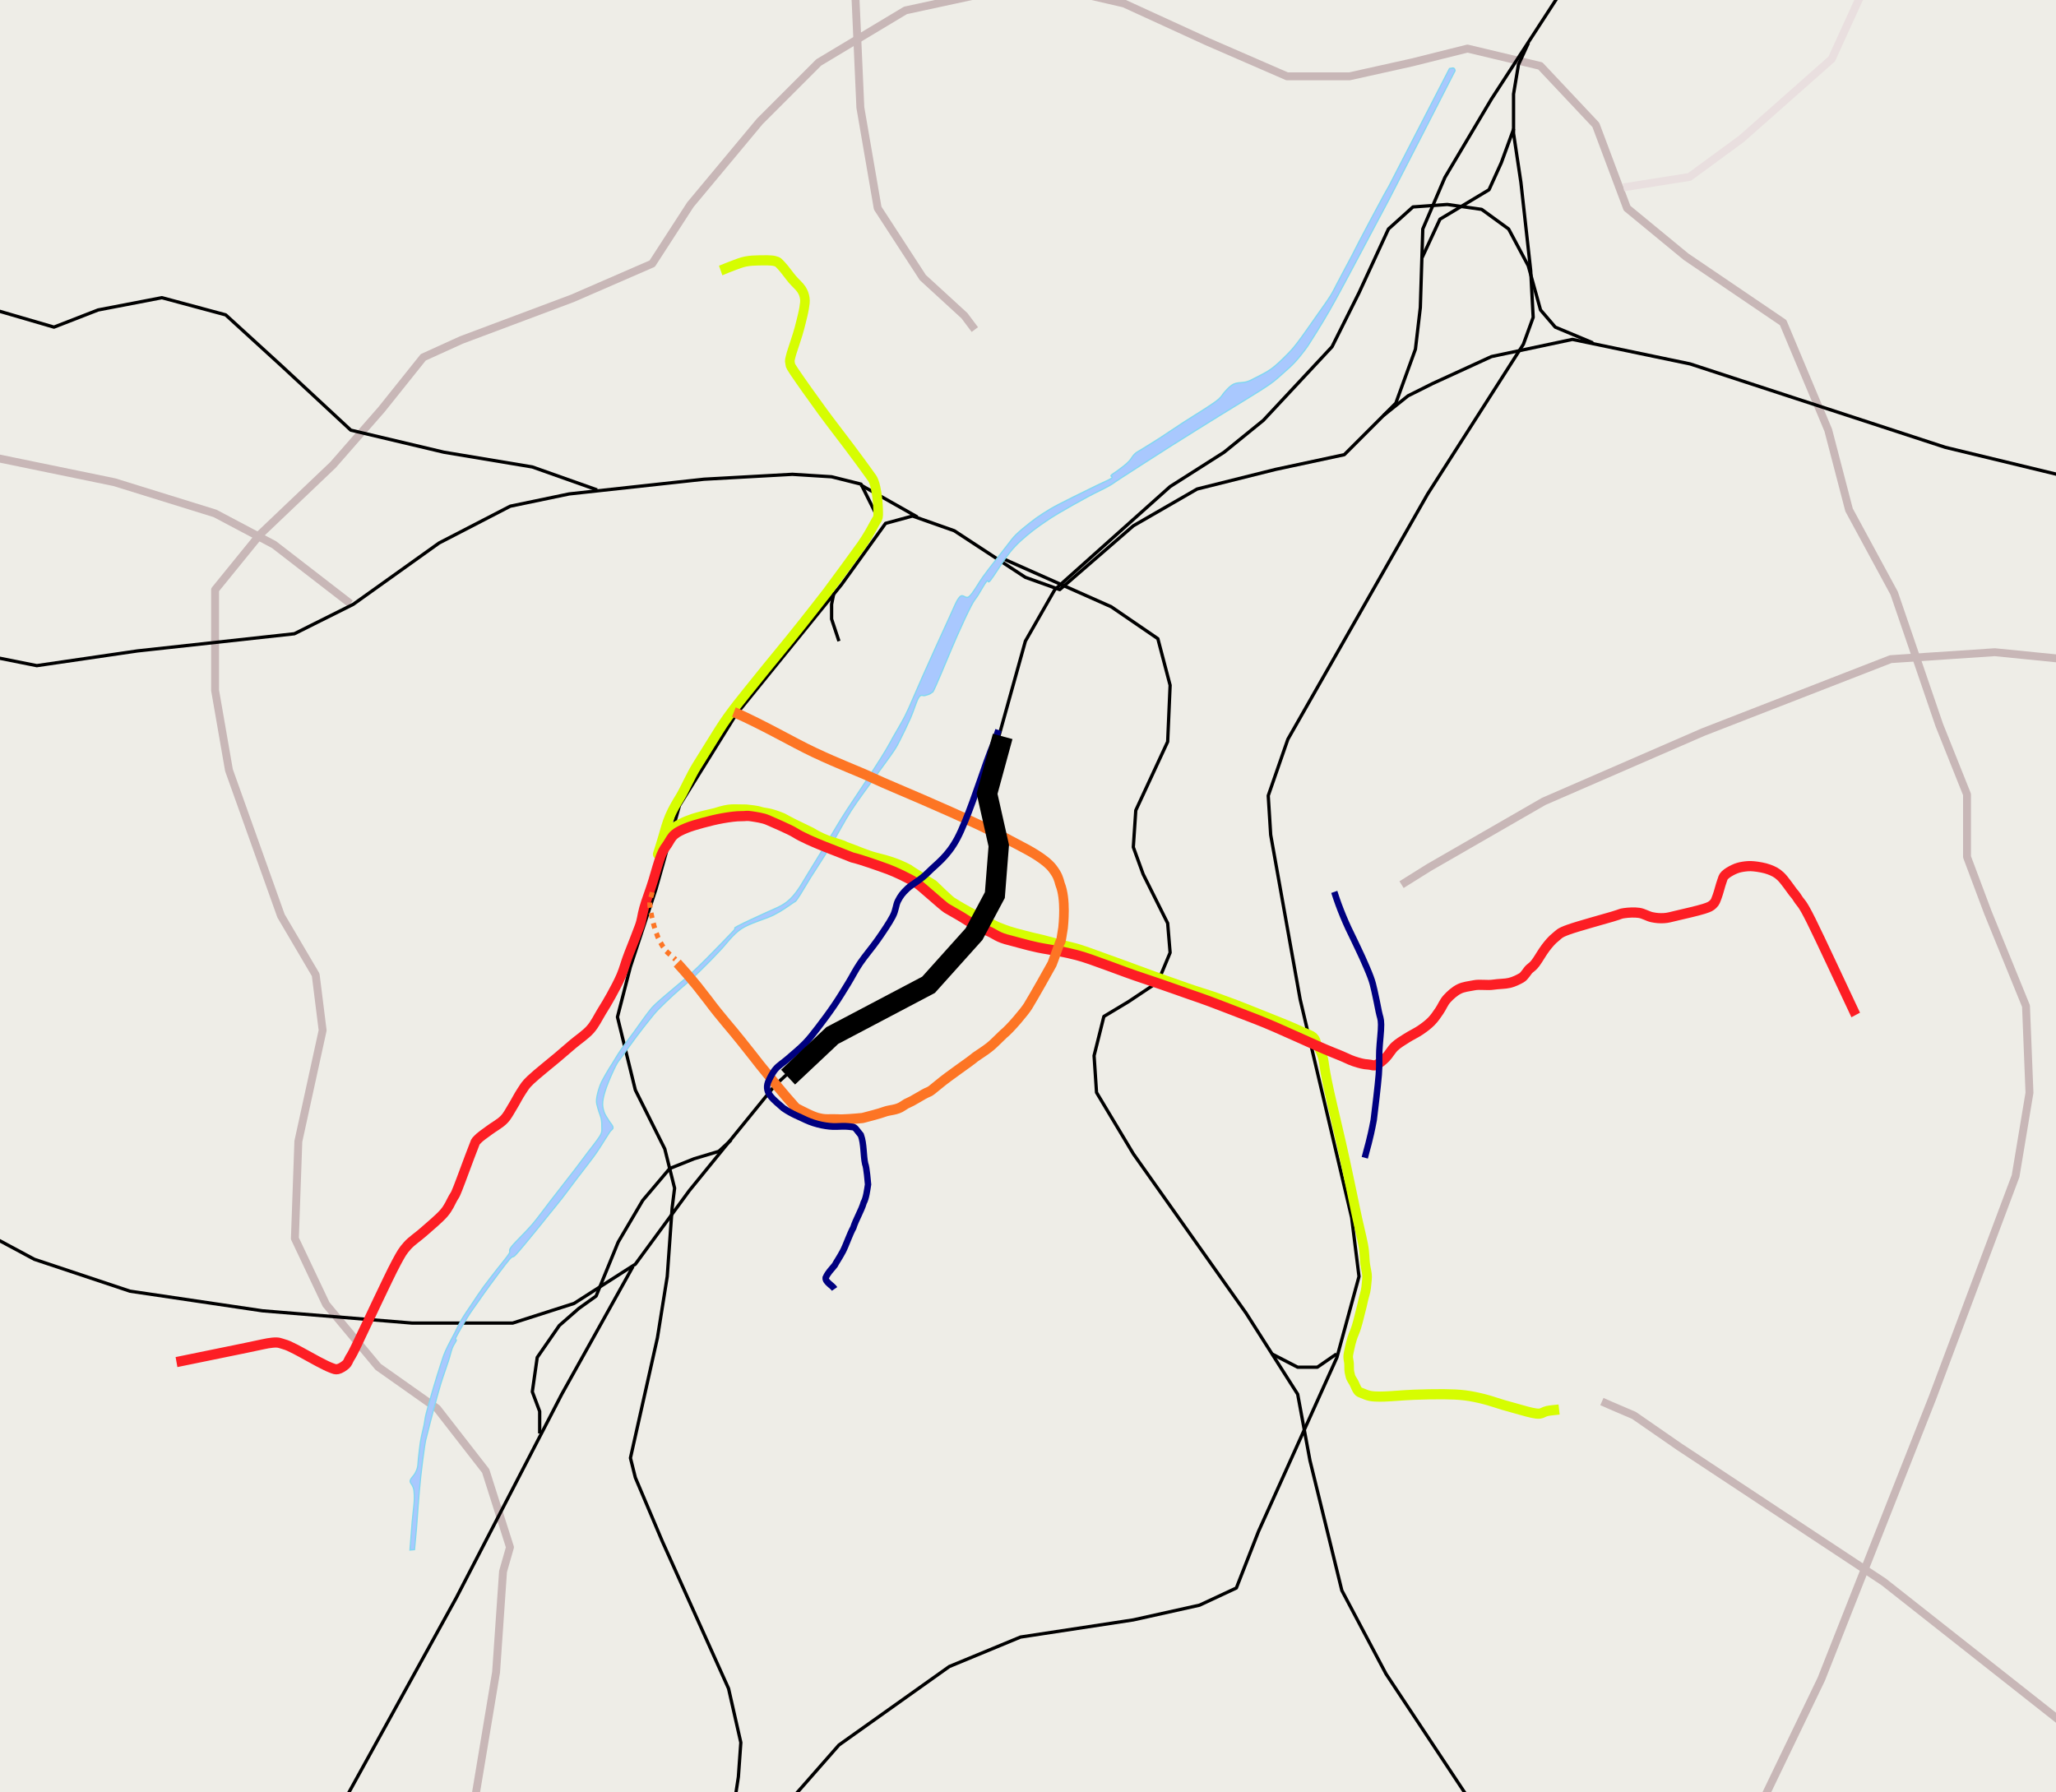 <?xml version="1.0" encoding="UTF-8" standalone="no"?>
<!-- Created with Inkscape (http://www.inkscape.org/) -->
<svg
   xmlns:dc="http://purl.org/dc/elements/1.1/"
   xmlns:cc="http://web.resource.org/cc/"
   xmlns:rdf="http://www.w3.org/1999/02/22-rdf-syntax-ns#"
   xmlns:svg="http://www.w3.org/2000/svg"
   xmlns="http://www.w3.org/2000/svg"
   xmlns:sodipodi="http://sodipodi.sourceforge.net/DTD/sodipodi-0.dtd"
   xmlns:inkscape="http://www.inkscape.org/namespaces/inkscape"
   version="1.0"
   width="1560"
   height="1360"
   id="svg1497"
   sodipodi:version="0.32"
   inkscape:version="0.45.1"
   sodipodi:docname="Noord zuid verbinding Brussel.svg"
   inkscape:output_extension="org.inkscape.output.svg.inkscape"
   sodipodi:docbase="C:\Documents and Settings\HP_Administrator\Mijn documenten\Mijn afbeeldingen">
  <rect width="100%" height="100%" fill="#333333" stroke="none"/>
  <sodipodi:namedview
     inkscape:window-height="712"
     inkscape:window-width="1024"
     inkscape:pageshadow="2"
     inkscape:pageopacity="0.0"
     guidetolerance="10.0"
     gridtolerance="10.0"
     objecttolerance="10.0"
     borderopacity="1.0"
     bordercolor="#666666"
     pagecolor="#ffffff"
     id="base"
     inkscape:zoom="0.35830266"
     inkscape:cx="689.91246"
     inkscape:cy="549.85185"
     inkscape:window-x="-4"
     inkscape:window-y="-4"
     inkscape:current-layer="layer3"
     width="1560px"
     height="1360px" />
  <defs
     id="defs3">
    <marker
       refX="0"
       refY="0"
       orient="auto"
       style="overflow:visible"
       id="Arrow2Mend">
      <path
         d="M 8.719,4.034 L -2.207,0.016 L 8.719,-4.002 C 6.973,-1.63 6.983,1.616 8.719,4.034 z "
         transform="matrix(-0.6,0,0,-0.6,3,0)"
         style="font-size:12px;fill-rule:evenodd;stroke-width:0.625;stroke-linejoin:round"
         id="path2474" />
    </marker>
    <marker
       refX="0"
       refY="0"
       orient="auto"
       style="overflow:visible"
       id="Arrow2Lend">
      <path
         d="M 8.719,4.034 L -2.207,0.016 L 8.719,-4.002 C 6.973,-1.63 6.983,1.616 8.719,4.034 z "
         transform="matrix(-1.1,0,0,-1.1,5.5,0)"
         style="font-size:12px;fill-rule:evenodd;stroke-width:0.625;stroke-linejoin:round"
         id="path2477" />
    </marker>
  </defs>
  <g
     inkscape:groupmode="layer"
     id="layer6"
     inkscape:label="achtergrond"
     style="display:inline">
    <rect
       style="opacity:1;color:#000000;fill:#eeede7;fill-opacity:1;fill-rule:evenodd;stroke:#695959;stroke-width:11.987;stroke-linecap:butt;stroke-linejoin:round;marker:none;marker-start:none;marker-mid:none;marker-end:none;stroke-miterlimit:4;stroke-dasharray:71.92, 11.987;stroke-dashoffset:0;stroke-opacity:1;visibility:visible;display:inline;overflow:visible;enable-background:accumulate"
       id="rect10111"
       width="1833.295"
       height="1583.23"
       x="-223.048"
       y="-91.436" />
  </g>
  <g
     inkscape:groupmode="layer"
     id="layer5"
     inkscape:label="border"
     style="display:none">
    <path
       style="fill:#fdffee;fill-opacity:1;fill-rule:evenodd;stroke:none;stroke-width:10.6;stroke-linecap:butt;stroke-linejoin:miter;stroke-miterlimit:4;stroke-dasharray:63.6, 10.6;stroke-dashoffset:0;stroke-opacity:1"
       d="M 621.212,1495.121 L 505.393,1413.521 L 442.219,1245.056 L 394.838,1192.411 L 402.735,1068.695 L 363.251,1039.741 L 281.651,1097.65 L 50.013,1018.683 L 21.058,989.728 L 100.026,805.47 L 255.329,813.367 L 271.122,684.386 L 257.961,618.58 L 286.916,594.89 L 229.006,497.496 L 347.458,410.632 L 360.619,384.309 L 329.032,273.754 L 473.806,250.064 L 552.773,160.568 L 802.838,173.729 L 871.276,194.787 L 934.45,68.439 L 1029.212,52.645 L 1113.444,44.748 L 1129.237,139.509 L 1221.366,250.064 L 1195.044,331.664 L 1237.16,405.367 L 1171.353,465.909 L 1150.295,529.083 L 1408.256,700.18 L 1426.682,858.115 L 1479.327,994.992 L 1318.76,1026.579 L 1308.23,1108.179 L 1600.411,1350.347 L 955.508,1500.385 L 621.212,1495.121 z "
       id="path9127" />
  </g>
  <g
     inkscape:groupmode="layer"
     id="layer4"
     inkscape:label="ASW"
     style="display:inline">
    <path
       style="fill:none;fill-rule:evenodd;stroke:#c8b7b7;stroke-width:6;stroke-linecap:butt;stroke-linejoin:round;stroke-miterlimit:4;stroke-dasharray:none;stroke-opacity:1"
       d="M 302.709,1497.753 L 357.987,1379.302 L 376.412,1268.747 L 381.677,1192.411 L 386.941,1173.986 L 368.516,1116.076 L 331.664,1068.695 L 286.916,1037.108 L 247.432,989.728 L 223.742,939.715 L 226.374,866.012 L 244.8,781.78 L 239.535,739.664 L 213.213,694.915 L 173.729,584.361 L 163.2,523.819 L 163.2,447.483 L 197.419,405.367 L 252.696,352.722 L 289.548,310.606 L 321.135,271.122 L 350.09,257.961 L 434.322,226.374 L 494.864,200.051 L 523.819,155.303 L 576.464,92.129 L 621.212,47.381 L 687.018,7.897 L 784.412,-13.161 L 852.85,2.632 L 916.025,31.587 L 976.566,57.91 L 1023.947,57.91 L 1071.328,47.381 L 1113.444,36.852 L 1168.721,50.013 L 1210.837,94.761 L 1234.527,157.935 L 1279.276,194.787 L 1352.979,244.8 L 1387.198,326.4 L 1402.992,386.941 L 1437.211,450.116 L 1471.43,550.141 L 1492.488,602.786 L 1492.488,650.167 L 1508.282,692.283 L 1537.237,763.354 L 1539.869,829.16 L 1529.34,892.334 L 1466.166,1060.799 L 1381.934,1274.011 L 1313.495,1416.153"
       id="path2242" />
    <path
       style="opacity:1;color:#000000;fill:none;fill-opacity:1;fill-rule:evenodd;stroke:#c8b7b7;stroke-width:6;stroke-linecap:butt;stroke-linejoin:round;marker:none;marker-start:none;marker-mid:none;marker-end:none;stroke-miterlimit:4;stroke-dasharray:none;stroke-dashoffset:0;stroke-opacity:1;visibility:visible;display:inline;overflow:visible;enable-background:accumulate"
       d="M 1566.191,1308.231 L 1429.314,1200.308 L 1274.011,1097.65 L 1239.792,1073.96 L 1221.366,1066.063 L 1215.444,1063.431"
       id="path3230"
       sodipodi:nodetypes="cccccc" />
    <path
       style="opacity:1;color:#000000;fill:none;fill-opacity:1;fill-rule:evenodd;stroke:#c8b7b7;stroke-width:6;stroke-linecap:butt;stroke-linejoin:round;marker:none;marker-start:none;marker-mid:none;marker-end:none;stroke-miterlimit:4;stroke-dasharray:none;stroke-dashoffset:0;stroke-opacity:1;visibility:visible;display:inline;overflow:visible;enable-background:accumulate"
       d="M 1645.159,508.025 L 1513.546,494.864 L 1434.579,500.128 L 1292.437,555.406 L 1171.353,608.051 L 1084.489,658.064 L 1063.431,671.225"
       id="path3232" />
    <path
       style="opacity:1;color:#000000;fill:none;fill-opacity:1;fill-rule:evenodd;stroke:#c8b7b7;stroke-width:6;stroke-linecap:butt;stroke-linejoin:round;marker:none;marker-start:none;marker-mid:none;marker-end:none;stroke-miterlimit:4;stroke-dasharray:none;stroke-dashoffset:0;stroke-opacity:1;visibility:visible;display:inline;overflow:visible;enable-background:accumulate"
       d="M -186.89,307.974 L -2.632,347.458 L 86.864,365.883 L 163.2,389.574 L 207.948,413.264 L 265.858,458.012"
       id="path3234" />
    <path
       style="opacity:1;color:#000000;fill:none;fill-opacity:1;fill-rule:evenodd;stroke:#e9dfdf;stroke-width:6;stroke-linecap:butt;stroke-linejoin:round;marker:none;marker-start:none;marker-mid:none;marker-end:none;stroke-miterlimit:4;stroke-dasharray:none;stroke-dashoffset:0;stroke-opacity:1;visibility:visible;display:inline;overflow:visible;enable-background:accumulate"
       d="M 1471.43,-134.245 L 1389.83,44.748 L 1321.392,105.29 L 1281.908,134.245 L 1231.895,142.142"
       id="path3236" />
    <path
       style="opacity:1;color:#000000;fill:none;fill-opacity:1;fill-rule:evenodd;stroke:#c8b7b7;stroke-width:6;stroke-linecap:butt;stroke-linejoin:round;marker:none;marker-start:none;marker-mid:none;marker-end:none;stroke-miterlimit:4;stroke-dasharray:none;stroke-dashoffset:0;stroke-opacity:1;visibility:visible;display:inline;overflow:visible;enable-background:accumulate"
       d="M 647.535,-36.852 L 652.799,81.6 L 665.96,157.935 L 700.18,210.58 L 731.767,239.535 L 739.664,250.064"
       id="path3238" />
  </g>
  <g
     inkscape:groupmode="layer"
     id="layer7"
     inkscape:label="spoorlijnen"
     style="display:inline">
    <path
       style="fill:none;fill-rule:evenodd;stroke:#000000;stroke-width:2.5;stroke-linecap:butt;stroke-linejoin:round;stroke-miterlimit:4;stroke-dasharray:none;stroke-opacity:1"
       d="M 578.86,1458.046 L 552.802,1396.624 L 560.247,1348.23 L 562.108,1322.172 L 552.802,1281.224 L 502.547,1169.547 L 482.073,1121.153 L 478.35,1106.263 L 498.824,1015.06 L 506.27,968.528 L 509.992,916.412 L 511.853,901.522 L 504.408,871.741 L 482.073,827.07 L 468.499,771.664 L 478.257,733.761 L 497.715,674.597 L 515.576,611.161 L 558.386,542.294 L 638.421,443.646 L 671.924,397.113 L 692.398,391.53 L 724.04,402.697 L 778.017,438.062 L 804.075,447.368 L 859.914,398.975 L 908.307,371.056 L 967.868,356.165 L 1019.984,344.998 L 1059.071,305.911 L 1073.961,264.962 L 1077.684,233.32 L 1079.545,173.759 L 1096.297,134.672 L 1131.661,75.111 L 1228.448,-73.792"
       id="path13057"
       sodipodi:nodetypes="cccccccccccccccccccccccccccccccccccc" />
    <path
       style="opacity:1;fill:none;fill-rule:evenodd;stroke:#000000;stroke-width:2.5;stroke-linecap:butt;stroke-linejoin:round;stroke-miterlimit:4;stroke-dasharray:none;stroke-opacity:1"
       d="M 1645.376,380.362 L 1475.999,339.414 L 1282.425,276.13 L 1193.084,257.517 L 1131.661,270.546 L 1086.991,291.02 L 1068.378,300.327 L 1049.765,315.217"
       id="path13059" />
    <path
       style="fill:none;fill-rule:evenodd;stroke:#000000;stroke-width:2.5;stroke-linecap:butt;stroke-linejoin:round;stroke-miterlimit:4;stroke-dasharray:none;stroke-opacity:1"
       d="M 1165.165,1441.294 L 1051.626,1270.056 L 1018.123,1206.773 L 993.926,1108.124 L 984.62,1057.87 L 945.533,996.447 L 859.914,875.464 L 831.994,828.932 L 830.133,801.012 L 837.578,771.232 L 856.191,760.064 L 878.527,745.174 L 887.833,722.838 L 885.972,700.503 L 867.359,663.277 L 859.914,642.803 L 861.775,614.884 L 885.972,562.768 L 887.833,519.958 L 878.527,484.594 L 843.162,460.397 L 759.404,423.171"
       id="path13061" />
    <path
       style="fill:none;fill-rule:evenodd;stroke:#000000;stroke-width:2.5;stroke-linecap:butt;stroke-linejoin:round;stroke-miterlimit:4;stroke-dasharray:none;stroke-opacity:1"
       d="M 1208.632,260.149 L 1180.055,248.211 L 1168.887,235.182 L 1159.581,201.679 L 1144.69,173.759 L 1124.216,158.869 L 1098.158,155.146 L 1072.1,157.008 L 1053.487,173.759 L 1031.152,222.153 L 1010.678,263.101 L 958.562,318.94 L 928.781,343.136 L 887.833,369.194 L 800.353,447.368 L 778.017,486.455 L 746.375,599.994 L 759.404,631.635 L 755.682,676.306 L 738.93,707.948 L 705.427,745.174 L 662.617,769.371 L 632.837,782.4 L 588.166,823.348 L 523.021,903.383 L 482.073,959.222 L 435.541,989.002 L 389.009,1003.892 L 312.696,1003.892 L 199.157,994.586 L 98.648,979.696 L 26.058,955.499 L -50.255,914.551"
       id="path13063"
       sodipodi:nodetypes="ccccccccccccccccccccccccccccccccc" />
    <path
       style="opacity:1;fill:none;fill-rule:evenodd;stroke:#000000;stroke-width:2.5;stroke-linecap:butt;stroke-linejoin:round;stroke-miterlimit:4;stroke-dasharray:none;stroke-opacity:1"
       d="M 134.013,1562.278 L 256.857,1374.288 L 346.199,1212.356 L 426.234,1057.87 L 480.212,961.083"
       id="path13065" />
    <path
       style="fill:none;fill-rule:evenodd;stroke:#000000;stroke-width:2.5;stroke-linecap:butt;stroke-linejoin:round;stroke-miterlimit:4;stroke-dasharray:none;stroke-opacity:1"
       d="M 409.483,1087.65 L 409.483,1070.899 L 403.899,1056.008 L 407.621,1029.95 L 424.373,1005.754 L 439.263,992.725 L 452.292,983.418 L 469.044,942.47 L 487.657,910.828 L 508.131,886.631 L 526.744,879.186 L 545.357,873.602 L 554.776,864.954"
       id="path13067"
       sodipodi:nodetypes="ccccccccccccc" />
    <path
       style="fill:none;fill-rule:evenodd;stroke:#000000;stroke-width:2.5;stroke-linecap:butt;stroke-linejoin:round;stroke-miterlimit:4;stroke-dasharray:none;stroke-opacity:1"
       d="M 368.534,1508.301 L 482.073,1445.017 L 582.582,1385.456 L 636.559,1324.034 L 720.317,1264.472 L 774.295,1242.137 L 859.914,1229.108 L 910.168,1217.94 L 938.088,1204.911 L 954.839,1162.102 L 1014.4,1029.95 L 1031.152,968.528 L 1025.568,923.857 L 986.481,758.203 L 964.146,633.497 L 962.284,603.716 L 977.175,560.907 L 1083.268,374.778 L 1155.858,261.24 L 1163.303,240.766 L 1161.442,205.401 L 1153.997,138.395 L 1148.413,101.169 L 1148.413,71.389 L 1152.136,49.053 L 1159.694,32.621"
       id="path13069"
       sodipodi:nodetypes="cccccccccccccccccccccccccc" />
    <path
       style="opacity:1;fill:none;fill-rule:evenodd;stroke:#000000;stroke-width:2.5;stroke-linecap:butt;stroke-linejoin:round;stroke-miterlimit:4;stroke-dasharray:none;stroke-opacity:1"
       d="M -160.071,473.426 L -93.064,473.426 L -18.613,495.762 L 27.919,505.068 L 104.232,493.9 L 223.354,480.871 L 268.025,458.536 L 333.17,412.004 L 387.147,384.084 L 431.818,374.778 L 534.189,363.61 L 601.195,359.888 L 630.976,361.749 L 653.311,367.333 L 666.34,393.391 L 658.895,410.142"
       id="path13071" />
    <path
       style="fill:none;fill-rule:evenodd;stroke:#000000;stroke-width:2.5;stroke-linecap:butt;stroke-linejoin:round;stroke-miterlimit:4;stroke-dasharray:none;stroke-opacity:1"
       d="M 696.121,392.301 L 653.105,367.991"
       id="path13073"
       sodipodi:nodetypes="cc" />
    <path
       style="opacity:1;fill:none;fill-rule:evenodd;stroke:#000000;stroke-width:2.5;stroke-linecap:butt;stroke-linejoin:round;stroke-miterlimit:4;stroke-dasharray:none;stroke-opacity:1"
       d="M 453.063,371.714 L 403.899,354.304 L 336.893,343.136 L 266.164,326.385 L 214.048,277.991 L 171.238,238.904 L 122.845,225.875 L 74.451,235.182 L 40.948,248.211 L -3.723,235.182 L -65.145,207.262"
       id="path13075"
       sodipodi:nodetypes="ccccccccccc" />
    <path
       style="fill:none;fill-rule:evenodd;stroke:#000000;stroke-width:2.5;stroke-linecap:butt;stroke-linejoin:round;stroke-miterlimit:4;stroke-dasharray:none;stroke-opacity:1"
       d="M 965.123,1027.318 L 984.62,1037.396 L 999.51,1037.396 L 1014.081,1027.318"
       id="path13077"
       sodipodi:nodetypes="cccc" />
    <path
       style="fill:none;fill-rule:evenodd;stroke:#000000;stroke-width:2.5;stroke-linecap:butt;stroke-linejoin:round;stroke-miterlimit:4;stroke-dasharray:none;stroke-opacity:1"
       d="M 1079.113,195.324 L 1092.574,166.314 L 1129.8,143.979 L 1139.107,123.505 L 1148.526,97.766"
       id="path13079"
       sodipodi:nodetypes="ccccc" />
    <path
       style="fill:none;fill-rule:evenodd;stroke:#000000;stroke-width:2.5;stroke-linecap:butt;stroke-linejoin:round;stroke-miterlimit:4;stroke-dasharray:none;stroke-opacity:1"
       d="M 636.559,486.455 L 630.976,469.704 L 630.976,458.536 L 632.837,449.342"
       id="path13081"
       sodipodi:nodetypes="cccc" />
  </g>
  <g
     inkscape:groupmode="layer"
     id="layer3"
     inkscape:label="metr"
     style="display:inline">
    <g
       id="layer1"
       transform="matrix(0.939,-7.9244015e-2,7.2923237e-2,0.995,17.966,212.808)">
      <path
         d="M 256.611,884.381 C 258.133,880.018 260.94,872.848 263.307,866.929 C 265.675,861.01 268.719,853.671 270.816,848.869 C 272.913,844.066 273.623,842.104 275.889,838.113 C 278.155,834.122 281.977,828.677 284.412,824.923 C 286.847,821.169 287.963,819.004 290.5,815.588 C 293.036,812.172 296.418,808.283 299.631,804.427 C 302.844,800.572 306.058,796.581 309.778,792.454 C 313.498,788.328 318.199,783.593 321.954,779.67 C 325.708,775.747 330.138,771.62 332.303,768.915 C 334.467,766.209 331.559,766.885 334.941,763.436 C 338.323,759.986 347.049,753.458 352.596,748.216 C 358.142,742.974 361.998,738.442 368.221,731.982 C 374.444,725.522 384.354,715.308 389.934,709.457 C 395.515,703.606 398.457,700.325 401.704,696.875 C 404.951,693.425 407.42,691.024 409.416,688.758 C 411.411,686.492 412.832,685.004 413.677,683.279 C 414.523,681.554 414.353,680.235 414.489,678.409 C 414.624,676.582 414.827,674.688 414.489,672.321 C 414.151,669.953 412.899,666.706 412.459,664.204 C 412.02,661.701 411.343,660.179 411.851,657.304 C 412.358,654.429 413.948,650.134 415.503,646.955 C 417.059,643.776 419.359,640.833 421.185,638.229 C 423.012,635.625 424.229,634.204 426.462,631.329 C 428.694,628.454 431.399,624.7 434.579,620.98 C 437.758,617.26 441.546,613.404 445.537,609.007 C 449.528,604.61 455.142,598.083 458.524,594.599 C 461.906,591.116 461.906,591.048 465.83,588.105 C 469.753,585.163 477.194,580.293 482.064,576.944 C 486.934,573.596 490.621,571.262 495.051,568.016 C 499.482,564.769 502.627,562.334 508.647,557.463 C 514.668,552.593 526.776,542.514 531.172,538.794 C 535.569,535.073 530.293,537.204 535.028,535.141 C 539.763,533.078 553.528,528.546 559.582,526.415 C 565.636,524.284 568.105,523.777 571.352,522.357 C 574.599,520.936 576.595,519.786 579.063,517.892 C 581.532,515.998 583.596,513.935 586.166,510.993 C 588.736,508.05 590.326,505.649 594.486,500.237 C 598.646,494.826 606.729,484.308 611.126,478.524 C 615.523,472.741 617.687,469.697 620.867,465.537 C 624.046,461.377 624.79,460.227 630.201,453.564 C 635.613,446.901 647.518,432.73 653.335,425.56 C 659.152,418.39 662.095,414.534 665.105,410.543 C 668.115,406.552 669.028,404.929 671.396,401.614 C 673.763,398.3 676.976,394.072 679.31,390.656 C 681.644,387.24 682.219,386.564 685.398,381.118 C 688.577,375.673 692.162,368.841 698.385,357.985 C 704.608,347.128 716.953,325.685 722.737,315.978 C 728.52,306.272 730.076,302.416 733.086,299.744 C 736.096,297.072 737.516,302.213 740.797,299.947 C 744.078,297.681 749.219,290.105 752.77,286.148 C 756.321,282.191 758.52,279.959 762.105,276.204 C 765.69,272.45 770.966,266.971 774.28,263.623 C 777.595,260.274 778.711,258.719 781.992,256.114 C 785.272,253.51 790.176,250.365 793.964,247.997 C 797.752,245.63 800.593,243.973 804.72,241.909 C 808.846,239.846 811.518,238.493 818.722,235.619 C 821.758,234.407 826.151,232.745 830.756,231.027 C 837.077,228.669 843.795,226.206 847.943,224.661 C 855.113,221.989 859.442,220.805 861.742,219.587 C 864.042,218.37 860.998,218.167 861.742,217.355 C 862.486,216.543 864.38,215.799 866.207,214.717 C 868.033,213.635 870.84,212.079 872.7,210.861 C 874.561,209.644 875.812,208.798 877.368,207.412 C 878.924,206.025 880.276,203.86 882.035,202.541 C 883.794,201.222 884.504,201.188 887.92,199.497 C 891.336,197.806 896.646,195.371 902.531,192.395 C 908.416,189.419 916.634,184.988 923.23,181.64 C 929.825,178.291 937.198,174.842 942.102,172.305 C 947.006,169.768 950.016,168.246 952.654,166.42 C 955.292,164.594 956.205,162.869 957.93,161.347 C 959.655,159.825 961.38,158.269 963.003,157.288 C 964.627,156.307 965.506,155.834 967.671,155.462 C 969.835,155.09 973.285,155.563 975.991,155.056 C 978.697,154.549 980.421,153.805 983.905,152.418 C 987.389,151.031 992.631,149.205 996.892,146.736 C 1001.154,144.267 1005.72,140.648 1009.474,137.604 C 1013.228,134.56 1014.851,133.275 1019.417,128.472 C 1023.983,123.67 1032.067,114.267 1036.869,108.788 C 1041.672,103.309 1045.291,99.318 1048.233,95.598 C 1051.176,91.878 1052.461,89.51 1054.524,86.466 C 1056.587,83.422 1058.346,80.717 1060.612,77.334 C 1062.878,73.952 1065.753,69.758 1068.12,66.173 C 1070.488,62.588 1072.01,60.085 1074.817,55.824 C 1077.624,51.562 1081.175,46.236 1084.963,40.604 C 1088.751,34.973 1094.737,26.129 1097.545,22.036 C 1100.352,17.944 1099.912,18.806 1101.806,16.05 C 1103.7,13.294 1155.105,-65.836 1157.472,-69.354 C 1159.366,-69.354 1161.637,-70.624 1161.883,-67.448 C 1157.418,-60.616 1107.894,15.915 1101.197,25.993 C 1094.501,36.072 1082.393,54.099 1074.411,65.97 C 1066.429,77.842 1058.819,89.24 1053.306,97.221 C 1047.793,105.203 1045.189,108.687 1041.334,113.862 C 1037.478,119.036 1032.946,124.786 1030.173,128.269 C 1027.399,131.753 1027.061,132.26 1024.694,134.763 C 1022.326,137.266 1019.079,140.614 1015.968,143.286 C 1012.856,145.958 1009.575,148.292 1006.024,150.795 C 1002.473,153.297 999.801,155.428 994.66,158.303 C 989.519,161.178 982.248,164.594 975.179,168.043 C 968.11,171.493 962.8,173.895 952.248,179.002 C 941.696,184.109 925.462,191.955 911.866,198.686 C 898.269,205.416 879.465,214.954 870.671,219.384 C 861.878,223.815 863.907,223.172 859.104,225.269 C 854.302,227.366 848.856,229.057 841.855,231.966 C 834.854,234.875 823.795,239.61 817.098,242.721 C 810.401,245.833 806.174,248.133 801.676,250.635 C 797.177,253.138 793.66,255.337 790.109,257.738 C 786.557,260.139 783.378,262.439 780.368,265.043 C 777.358,267.648 775.667,269.339 772.048,273.363 C 768.429,277.388 761.394,286.486 758.655,289.192 C 755.915,291.897 757.403,287.873 755.611,289.598 C 753.818,291.323 750.233,296.565 747.9,299.541 C 745.566,302.517 744.822,302.517 741.609,307.455 C 738.396,312.393 734.067,319.563 728.621,329.169 C 723.176,338.774 712.928,358.187 708.937,365.087 C 704.947,371.987 706.266,369.382 704.676,370.566 C 703.086,371.75 701.125,371.75 699.4,372.19 C 697.675,372.629 696.457,370.566 694.327,373.204 C 692.196,375.842 689.524,382.877 686.615,388.018 C 683.707,393.159 679.547,399.923 676.875,404.049 C 674.203,408.176 674.203,408.446 670.584,412.775 C 666.965,417.104 661.351,423.057 655.161,430.024 C 648.972,436.991 640.179,446.225 633.448,454.579 C 626.718,462.932 620.867,472.132 614.779,480.147 C 608.691,488.163 601.825,496.416 596.921,502.673 C 592.017,508.93 588.06,514.612 585.354,517.689 C 582.649,520.767 584.103,519.279 580.687,521.139 C 577.271,522.999 571.927,526.178 564.858,528.85 C 557.79,531.522 545.682,533.349 538.275,537.17 C 530.868,540.992 524.915,548.061 520.417,551.781 C 515.919,555.502 515.276,556.246 511.285,559.493 C 507.295,562.739 499.955,568.591 496.472,571.262 C 492.988,573.934 493.225,573.528 490.384,575.524 C 487.543,577.519 483.349,580.327 479.426,583.235 C 475.502,586.144 470.26,590.101 466.844,592.976 C 463.428,595.851 462.109,597.305 458.93,600.484 C 455.751,603.663 451.726,607.79 447.769,612.051 C 443.812,616.313 438.265,622.569 435.187,626.053 C 432.11,629.537 431.704,629.266 429.303,632.953 C 426.901,636.639 422.876,643.776 420.78,648.172 C 418.683,652.569 417.33,656.154 416.721,659.333 C 416.112,662.513 416.518,664.812 417.127,667.248 C 417.736,669.683 419.325,671.881 420.374,673.944 C 421.422,676.007 423.451,678.07 423.418,679.626 C 423.384,681.182 422.132,680.878 420.171,683.279 C 418.209,685.68 414.083,691.058 411.648,694.034 C 409.213,697.01 409.145,697.247 405.56,701.137 C 401.975,705.026 394.669,712.568 390.137,717.371 C 385.605,722.174 382.189,725.995 378.368,729.952 C 374.546,733.91 371.164,737.156 367.207,741.114 C 363.249,745.071 359.461,748.96 354.625,753.695 C 349.789,758.43 341.908,766.277 338.188,769.524 C 334.467,772.77 336.057,769.625 332.303,773.176 C 328.549,776.728 320.262,785.825 315.663,790.831 C 311.063,795.837 308.087,799.32 304.705,803.21 C 301.323,807.099 298.651,809.94 295.37,814.168 C 292.089,818.395 286.746,825.769 285.021,828.576 C 283.296,831.383 285.629,829.692 285.021,831.011 C 284.412,832.33 282.619,833.987 281.368,836.49 C 280.117,838.993 279.406,841.631 277.512,846.028 C 275.618,850.424 272.405,857.053 270.004,862.871 C 267.603,868.688 265.438,874.641 263.104,880.931 C 260.771,887.222 257.625,895.914 256.002,900.615 C 254.379,905.317 254.615,903.964 253.364,909.138 C 252.112,914.313 249.914,924.392 248.494,931.663 C 247.073,938.935 245.923,946.24 244.841,952.768 C 243.759,959.296 242.947,965.147 242,970.829 C 241.053,976.511 240.106,981.516 239.159,986.86 C 237.941,986.86 236.724,986.86 235.506,986.86 C 236.656,979.757 237.908,971.674 238.956,965.552 C 240.004,959.431 241.256,954.019 241.797,950.13 C 242.338,946.24 242.27,944.144 242.203,942.216 C 242.135,940.288 241.797,939.882 241.391,938.563 C 240.985,937.244 239.328,935.857 239.768,934.302 C 240.207,932.746 242.913,930.852 244.029,929.228 C 245.145,927.605 245.856,926.421 246.464,924.561 C 247.073,922.701 247.005,921.382 247.682,918.067 C 248.358,914.753 249.441,908.834 250.523,904.674 C 251.605,900.514 253.161,896.489 254.176,893.107 C 255.19,889.725 255.089,888.744 256.611,884.381 z "
         style="fill:#a9c8fe;fill-opacity:1;fill-rule:evenodd;stroke:#82d7f0;stroke-width:1px;stroke-linecap:butt;stroke-linejoin:miter;stroke-opacity:1"
         id="path9598"
         sodipodi:nodetypes="cssssssssssssssssssssssssssssssssssssssssssssssssssssssssssssssssssssssssssssssssssssssccssssssssssssssssssssssssssssssssssssssssssssssssssssssssssssssssssssssssssssssccssssssssssc" />
      <path
         d="M 560.329,37.026 C 563.805,36.033 567.343,34.916 570.757,34.047 C 574.17,33.178 577.274,32.185 580.812,31.812 C 584.349,31.44 588.074,31.564 591.984,31.812 C 595.894,32.061 601.356,32.371 604.273,33.302 C 607.19,34.233 607.315,34.916 609.487,37.398 C 611.659,39.881 614.887,45.033 617.307,48.198 C 619.728,51.364 622.521,53.846 624.011,56.391 C 625.5,58.936 626.059,61.046 626.245,63.467 C 626.431,65.888 625.873,67.936 625.128,70.915 C 624.383,73.894 622.894,78.115 621.776,81.342 C 620.659,84.57 619.79,86.929 618.425,90.28 C 617.059,93.632 614.763,98.659 613.583,101.452 C 612.404,104.245 611.845,105.363 611.349,107.039 C 610.852,108.714 610.232,109.583 610.604,111.507 C 610.977,113.432 609.735,112.128 613.583,118.583 C 617.432,125.038 627.052,140.121 633.693,150.238 C 640.335,160.355 647.845,170.968 653.431,179.285 C 659.017,187.603 664.293,195.547 667.21,200.14 C 670.127,204.733 670.065,204.299 670.934,206.844 C 671.803,209.388 672.113,212.678 672.424,215.409 C 672.734,218.14 672.796,220.374 672.796,223.23 C 672.796,226.085 672.734,229.871 672.424,232.54 C 672.113,235.209 671.511,234.908 668.718,239.067 C 665.925,243.225 662.565,248.165 657.413,254.123 C 647.699,264.895 636.683,277.181 626.78,287.799 C 611.59,303.615 598.737,316.747 583.034,332.111 C 576.827,338.131 571.223,343.781 565.327,349.678 C 553.772,361.326 541.915,372.568 531.871,385.418 C 526.16,392.804 517.743,403.481 511.971,410.991 C 506.199,418.501 500.93,428.115 497.02,433.267 C 493.11,438.419 490.255,442.205 487.338,447.419 C 484.42,452.632 482.457,458.334 480.579,462.956 C 478.716,467.54 477.067,471.677 475.419,475.348 C 477.531,471.253 479.765,465.977 481.752,463.06 C 483.738,460.142 484.979,459.398 487.338,457.846 C 489.696,456.294 492.8,454.929 495.903,453.749 C 499.006,452.57 502.172,451.639 505.958,450.77 C 509.744,449.901 519.898,448.336 523.871,447.902 C 537.016,445.038 538.05,446.403 549.112,447.187 C 552.34,447.869 557.419,448.558 560.584,449.923 C 565.121,451.534 566.782,450.662 577.988,456.041 C 584.741,460.21 587.421,461.834 600.074,468.714 C 612.936,477.671 621.904,478.647 626.827,481.807 C 636.99,486.121 642.357,489.282 650.594,492.026 C 658.943,494.665 667.306,497.574 676.665,503.325 C 677.536,504.356 690.843,513.416 694.979,516.256 C 697.577,519.149 707.331,529.394 708.939,530.484 C 719.72,538.161 725.754,541.082 729.139,543.702 C 732.902,545.683 742.269,551.766 746.243,553.313 C 754.515,557.391 762.299,559.527 771.045,562.46 C 781.747,565.467 792.453,569.63 803.098,572.755 C 809.988,574.803 820.157,579.593 832.006,584.62 C 845.184,590.21 863.828,598.629 876.791,604.061 C 889.174,609.249 895.777,612.192 904.094,615.357 C 912.411,618.523 918.517,621.103 928.51,625.572 C 938.503,630.041 953.217,637.108 964.389,642.322 C 975.561,647.535 981.812,651.15 987.833,653.943 C 993.853,656.736 992.503,660.144 993.69,661.998 C 995.488,664.804 997.672,669.833 998.105,675.3 C 998.504,680.327 998.753,685.051 1000.864,698.768 C 1002.974,712.485 1007.053,735.407 1009.288,750.676 C 1011.522,765.944 1013.477,779.353 1014.78,789.097 C 1016.084,798.842 1018.051,809.052 1018.982,816.376 C 1019.913,823.7 1018.957,827.537 1019.64,833.371 C 1020.323,839.205 1020.559,839.688 1019.902,843.425 C 1019.209,847.365 1018.693,850.996 1017.116,854.689 C 1015.75,857.886 1015.049,861.175 1013.125,866.265 C 1011.201,871.354 1009.613,877.265 1006.634,882.665 C 1003.654,888.065 1002.353,893.027 1000.941,897.561 C 999.55,902.03 1000.974,902.874 1000.543,907.363 C 1000.072,912.282 1000.638,912.617 1000.886,914.789 C 1001.134,916.962 1002.624,918.762 1003.493,920.748 C 1004.362,922.734 1005.106,925.341 1006.1,926.706 C 1007.093,928.072 1007.837,928.134 1009.451,928.941 C 1011.065,929.748 1013.423,930.927 1015.782,931.548 C 1018.141,932.168 1020.809,932.417 1023.603,932.665 C 1026.396,932.913 1028.009,932.913 1032.54,933.037 C 1035.424,933.116 1039.188,933.12 1043.352,933.192 C 1045.73,933.233 1048.239,933.297 1050.788,933.41 C 1057.802,933.72 1067.795,934.279 1074.622,934.899 C 1081.45,935.52 1086.353,936.079 1091.753,937.134 C 1097.153,938.189 1101.994,939.616 1107.022,941.23 C 1112.049,942.844 1117.139,945.078 1121.918,946.816 C 1126.697,948.554 1131.911,950.354 1135.697,951.658 C 1139.483,952.961 1142.09,953.954 1144.635,954.637 C 1147.179,955.32 1148.917,955.816 1150.966,955.754 C 1153.014,955.692 1154.317,954.575 1156.924,954.264 C 1159.531,953.954 1163.379,954.016 1166.607,953.892"
         style="fill:none;fill-opacity:1;fill-rule:evenodd;stroke:#d6fd01;stroke-width:7.736;stroke-linecap:butt;stroke-linejoin:round;stroke-miterlimit:4;stroke-dasharray:none;stroke-opacity:1"
         id="path3400"
         sodipodi:nodetypes="cssssssssssssssssssssssscccccsssscssssccccccccccccccssssssssssssssssssssssssssssssssssssc" />
      <path
         d="M 1428.036,673.842 C 1417.981,649.139 1404.45,615.002 1397.871,599.733 C 1391.292,584.464 1390.733,586.078 1388.561,582.23 C 1386.388,578.382 1386.947,579.685 1384.837,576.644 C 1382.726,573.602 1378.878,567.085 1375.899,563.982 C 1372.919,560.879 1370.437,559.575 1366.961,558.023 C 1363.485,556.472 1358.52,555.292 1355.044,554.672 C 1351.568,554.051 1348.837,554.113 1346.106,554.299 C 1343.375,554.486 1341.141,554.92 1338.658,555.789 C 1336.176,556.658 1332.948,558.085 1331.21,559.513 C 1329.472,560.941 1329.472,561.747 1328.231,564.354 C 1326.99,566.961 1325.128,572.423 1323.762,575.154 C 1322.397,577.885 1321.962,579.313 1320.038,580.74 C 1318.114,582.168 1317.183,582.664 1312.217,583.72 C 1307.252,584.775 1295.645,586.326 1290.245,587.071 C 1284.846,587.816 1283.17,588.25 1279.818,588.188 C 1276.466,588.126 1273.425,587.63 1270.136,586.699 C 1266.846,585.768 1263.743,583.409 1260.081,582.602 C 1256.419,581.795 1251.764,581.671 1248.164,581.857 C 1244.564,582.044 1246.115,582.23 1238.481,583.72 C 1230.847,585.209 1210.178,588.809 1202.358,590.795 C 1194.537,592.781 1194.785,593.588 1191.558,595.637 C 1188.33,597.685 1185.91,600.043 1182.993,603.085 C 1180.075,606.126 1176.413,611.402 1174.055,613.884 C 1171.696,616.367 1170.951,616.553 1168.841,617.981 C 1166.731,619.409 1164.534,623.169 1161.741,624.349 C 1158.948,625.528 1155.75,626.822 1151.902,627.381 C 1148.054,627.94 1143.431,627.39 1138.652,627.7 C 1133.873,628.011 1127.938,626.422 1123.408,626.919 C 1118.877,627.415 1114.904,627.353 1111.118,628.781 C 1107.332,630.208 1103.546,632.939 1100.691,635.484 C 1097.836,638.029 1096.284,641.381 1093.987,644.049 C 1091.691,646.718 1089.643,649.263 1086.912,651.498 C 1084.181,653.732 1081.077,655.594 1077.601,657.456 C 1074.126,659.318 1069.657,660.87 1066.057,662.67 C 1062.457,664.47 1058.981,666.021 1056.002,668.256 C 1053.023,670.49 1050.788,673.966 1048.181,676.076 C 1045.575,678.187 1042.782,679.925 1040.361,680.918 C 1037.94,681.911 1036.351,680.509 1033.31,680.136 C 1030.268,679.764 1026.975,678.748 1022.257,676.824 C 1017.54,674.9 1017.851,674.341 1005.499,668.631 C 993.148,662.921 963.25,646.415 946.244,638.719 C 929.237,631.023 908.776,621.485 901.555,618.609 C 895.429,616.17 874.531,607.043 858.545,600.692 C 841.117,593.768 817.73,582.493 805.999,578.645 C 795.393,575.168 789.998,574.039 783.065,572.376 C 771.623,569.724 764.436,566.941 753.3,563.204 C 743.269,560.17 741.61,557.397 736.047,554.653 C 728.31,550.602 725.531,549.251 719.748,545.163 C 715.405,541.914 709.536,538.327 704.234,534.824 C 700.885,532.431 684.487,515.812 681.632,513.888 C 675.509,509.581 665.129,503.959 659.499,501.483 C 652.348,498.387 638.757,492.54 631.377,490.265 C 622.823,486.019 597.392,475.343 587.026,467.969 C 583.053,465.114 569.951,458.673 566.041,456.625 C 562.131,454.577 556.272,453.427 553.146,452.674 C 548.842,451.637 548.474,452.26 544.688,451.887 C 540.902,451.515 535.006,451.825 529.792,452.26 C 524.578,452.694 518.434,453.625 513.406,454.494 C 508.379,455.363 503.537,456.294 499.627,457.474 C 495.717,458.653 492.551,459.77 489.944,461.57 C 487.338,463.37 485.972,465.791 483.986,468.273 C 482,470.756 480.324,471.997 478.027,476.466 C 475.731,480.935 473.062,488.011 470.207,495.087 C 467.352,502.162 463.324,509.861 461.152,515.633 C 458.98,521.406 458.948,523.98 456.527,529.008 C 454.107,534.035 449.414,543.189 446.373,549.086 C 443.332,554.982 441.718,560.01 438.925,565.099 C 436.132,570.189 432.594,575.278 429.615,579.623 C 426.635,583.968 424.153,587.133 421.049,591.168 C 417.946,595.202 415.153,600.043 410.994,603.829 C 406.836,607.616 400.753,610.719 396.098,613.884 C 391.443,617.05 389.022,618.788 383.064,622.822 C 377.105,626.857 365.499,634.181 360.347,638.091 C 355.195,642.001 354.885,643.056 352.154,646.284 C 349.423,649.511 346.63,654.042 343.961,657.456 C 341.292,660.87 339.492,664.035 336.141,666.766 C 332.789,669.497 327.575,671.608 323.851,673.842 C 320.127,676.076 316.155,678.063 313.796,680.173 C 311.438,682.283 312.803,680.545 309.7,686.504 C 306.596,692.462 298.341,709.841 295.176,715.924 C 292.011,722.007 292.817,720.02 290.707,723 C 288.597,725.979 286.735,729.889 282.514,733.8 C 278.294,737.71 270.597,742.737 265.384,746.461 C 260.17,750.185 255.204,752.544 251.232,756.144 C 247.26,759.744 246.018,761.482 241.55,768.061 C 237.081,774.64 230.688,785.378 224.419,795.619 C 218.15,805.86 208.281,822.494 203.936,829.508 C 199.592,836.522 199.84,835.591 198.35,837.701 C 196.861,839.811 196.675,840.929 194.999,842.17 C 193.323,843.411 190.344,844.901 188.295,845.149 C 186.247,845.397 185.316,844.839 182.709,843.66 C 180.102,842.48 177.247,840.804 172.654,838.073 C 168.061,835.342 159.558,829.818 155.151,827.274 C 150.744,824.729 149.193,823.86 146.214,822.805 C 143.234,821.75 142.365,820.881 137.276,820.943 C 132.186,821.005 128.71,821.75 115.676,823.177 C 102.642,824.605 77.939,827.398 59.07,829.508"
         style="fill:none;fill-opacity:1;fill-rule:evenodd;stroke:#fd1e24;stroke-width:7.736;stroke-linecap:butt;stroke-linejoin:miter;stroke-miterlimit:4;stroke-dasharray:none;stroke-opacity:1"
         id="path3402"
         sodipodi:nodetypes="csssssssssssssssssssssssssssssssssssssssssssccccccccccsssssssssssssssssssssssssssssssssssssssssssc" />
      <path
         d="M 468.722,503.901 C 467.853,507.252 465.991,508.866 466.115,513.956 C 466.24,519.045 467.791,528.604 469.467,534.438 C 471.143,540.273 472.757,543.748 476.17,548.962 C 477.024,550.265 482.278,554.807 483.419,556.249"
         style="fill:none;fill-opacity:1;fill-rule:evenodd;stroke:#fd7524;stroke-width:4;stroke-linecap:butt;stroke-linejoin:miter;stroke-miterlimit:4;stroke-dasharray:4, 4;stroke-dashoffset:0;stroke-opacity:1"
         id="path3404"
         sodipodi:nodetypes="csssc" />
      <path
         d="M 544.941,372.496 C 569.269,385.004 590.493,399.254 606.841,408.136 C 627.014,419.095 640.382,424.795 652.219,431.161 C 662.253,436.558 674.423,442.391 691.375,450.943 C 706.591,458.62 718.278,464.605 734.996,473.664 C 750.025,481.808 761.975,489.281 768.086,492.925 C 772.869,495.777 786.52,503.849 791.711,511.51 C 795.358,516.893 795.9,519.446 796.792,523.878 C 800.838,535.644 796.985,554.81 796.638,556.988 C 796.135,559.133 793.515,569.466 794.028,566.828 C 794.387,564.981 786.177,582.969 785.635,583.797 C 783.904,586.44 768.616,607.971 763.771,614.259 C 760.916,617.963 748.337,630.111 742.465,633.811 C 731.756,642.038 733.224,641.778 718.483,649.446 C 713.393,652.984 697.367,661.214 686.939,668.165 C 676.512,675.117 682.77,670.624 671.222,676.001 C 659.981,681.236 662.773,678.936 657.497,681.853 C 652.222,684.77 646.86,683.903 642.453,685.082 C 638.046,686.261 628.57,687.718 624.411,688.401 C 618.466,688.509 607.881,688.442 604.54,687.843 C 597.644,687.002 595.048,687.604 589.604,685.861 C 584.995,684.706 576.53,679.523 571.65,676.681 C 562.4,665.419 554.012,653.679 545.361,641.943 C 541.349,636.034 537.962,631.629 531.519,622.484 C 525.105,613.38 515.693,601.972 507.387,589.409 C 501.703,581.535 499.186,576.836 484.68,559.155"
         style="fill:none;fill-opacity:1;fill-rule:evenodd;stroke:#fd7524;stroke-width:7.736;stroke-linecap:butt;stroke-linejoin:round;stroke-miterlimit:4;stroke-dasharray:none;stroke-dashoffset:0;stroke-opacity:1"
         id="path1569"
         sodipodi:nodetypes="cssssssccsssccsssscccccscc" />
      <path
         d="M 756.332,403.059 C 751.691,414.198 751.547,412.393 744.616,427.183 C 737.685,441.973 725.773,469.324 716.955,482.505 C 708.137,495.686 698.886,500.451 691.707,506.268 C 684.529,512.085 678.217,514.127 673.885,517.407 C 669.554,520.686 667.945,522.605 665.717,525.946 C 663.489,529.288 663.613,532.753 660.519,537.456 C 657.425,542.159 651.979,548.595 647.152,554.164 C 642.326,559.734 635.952,565.674 631.558,570.873 C 627.165,576.071 624.689,580.279 620.791,585.353 C 616.892,590.427 612.684,595.997 608.167,601.318 C 603.65,606.64 598.018,612.767 593.687,617.284 C 589.355,621.801 586.508,624.834 582.177,628.423 C 577.845,632.012 571.842,635.91 567.696,638.819 C 563.55,641.727 560.147,643.151 557.3,645.873 C 554.454,648.596 552.04,652.619 550.617,655.156 C 546.632,663.336 554.326,668.973 561.396,675.945 C 568.623,681.392 573.573,683.268 578.7,686.207 C 586.325,690.325 596.099,692.867 602.776,693.165 C 610.533,693.511 610.227,693.482 616.13,694.611 C 618.138,695.175 618.601,696.659 622.039,701.303 C 624.091,708.008 622.782,716.993 623.766,723.218 C 624.858,726.175 624.803,737.648 624.886,739.137 C 623.78,743.566 622.574,749.39 620.291,752.633 C 618.059,758.4 612.947,765.028 610.521,770.943 C 607.352,775.361 603.539,784.019 600.726,788.195 C 597.446,793.065 594.78,795.999 593.48,798.103 C 589.808,801.857 587.738,803.021 585.335,807.159 C 584.74,810.354 590.38,813.445 591.865,816.167"
         style="fill:none;fill-opacity:1;fill-rule:evenodd;stroke:#000080;stroke-width:5.157;stroke-linecap:butt;stroke-linejoin:miter;marker-end:none;stroke-miterlimit:4;stroke-opacity:1;stroke-dasharray:none"
         id="path3408"
         sodipodi:nodetypes="csssssssssssssscccsccccccsccs" />
      <path
         d="M 1016.53,547.204 C 1019.743,560.158 1024.207,572.596 1029.561,584.837 C 1031.485,589.74 1033.285,593.712 1035.147,598.616 C 1037.009,603.519 1039.43,609.912 1040.733,614.257 C 1042.037,618.602 1042.223,620.277 1042.968,624.684 C 1043.713,629.091 1044.643,636.353 1045.202,640.698 C 1045.761,645.043 1046.63,645.787 1046.319,650.753 C 1046.009,655.718 1044.147,664.159 1043.34,670.49 C 1042.533,676.821 1042.906,680.049 1041.478,688.738 C 1040.051,697.428 1036.699,713.441 1034.775,722.627 C 1030.349,738.337 1027.817,743.526 1025.368,750.652"
         style="fill:none;fill-opacity:1;fill-rule:evenodd;stroke:#000080;stroke-width:5.157;stroke-linecap:butt;stroke-linejoin:miter;stroke-miterlimit:4;stroke-opacity:1;stroke-dasharray:none"
         id="path3410"
         sodipodi:nodetypes="ccssssssscc" />
    </g>
    <path
       style="fill:none;fill-rule:evenodd;stroke:#000000;stroke-width:15.4;stroke-linecap:butt;stroke-linejoin:miter;stroke-opacity:1;stroke-miterlimit:4;stroke-dasharray:none;display:inline"
       d="M 597.968,817.29 L 631.517,785.714 L 704.536,747.231 L 739.072,708.748 L 754.86,679.146 L 757.82,641.65 L 748.94,602.18 L 760.78,558.763"
       id="path2279" />
  </g>
</svg>
